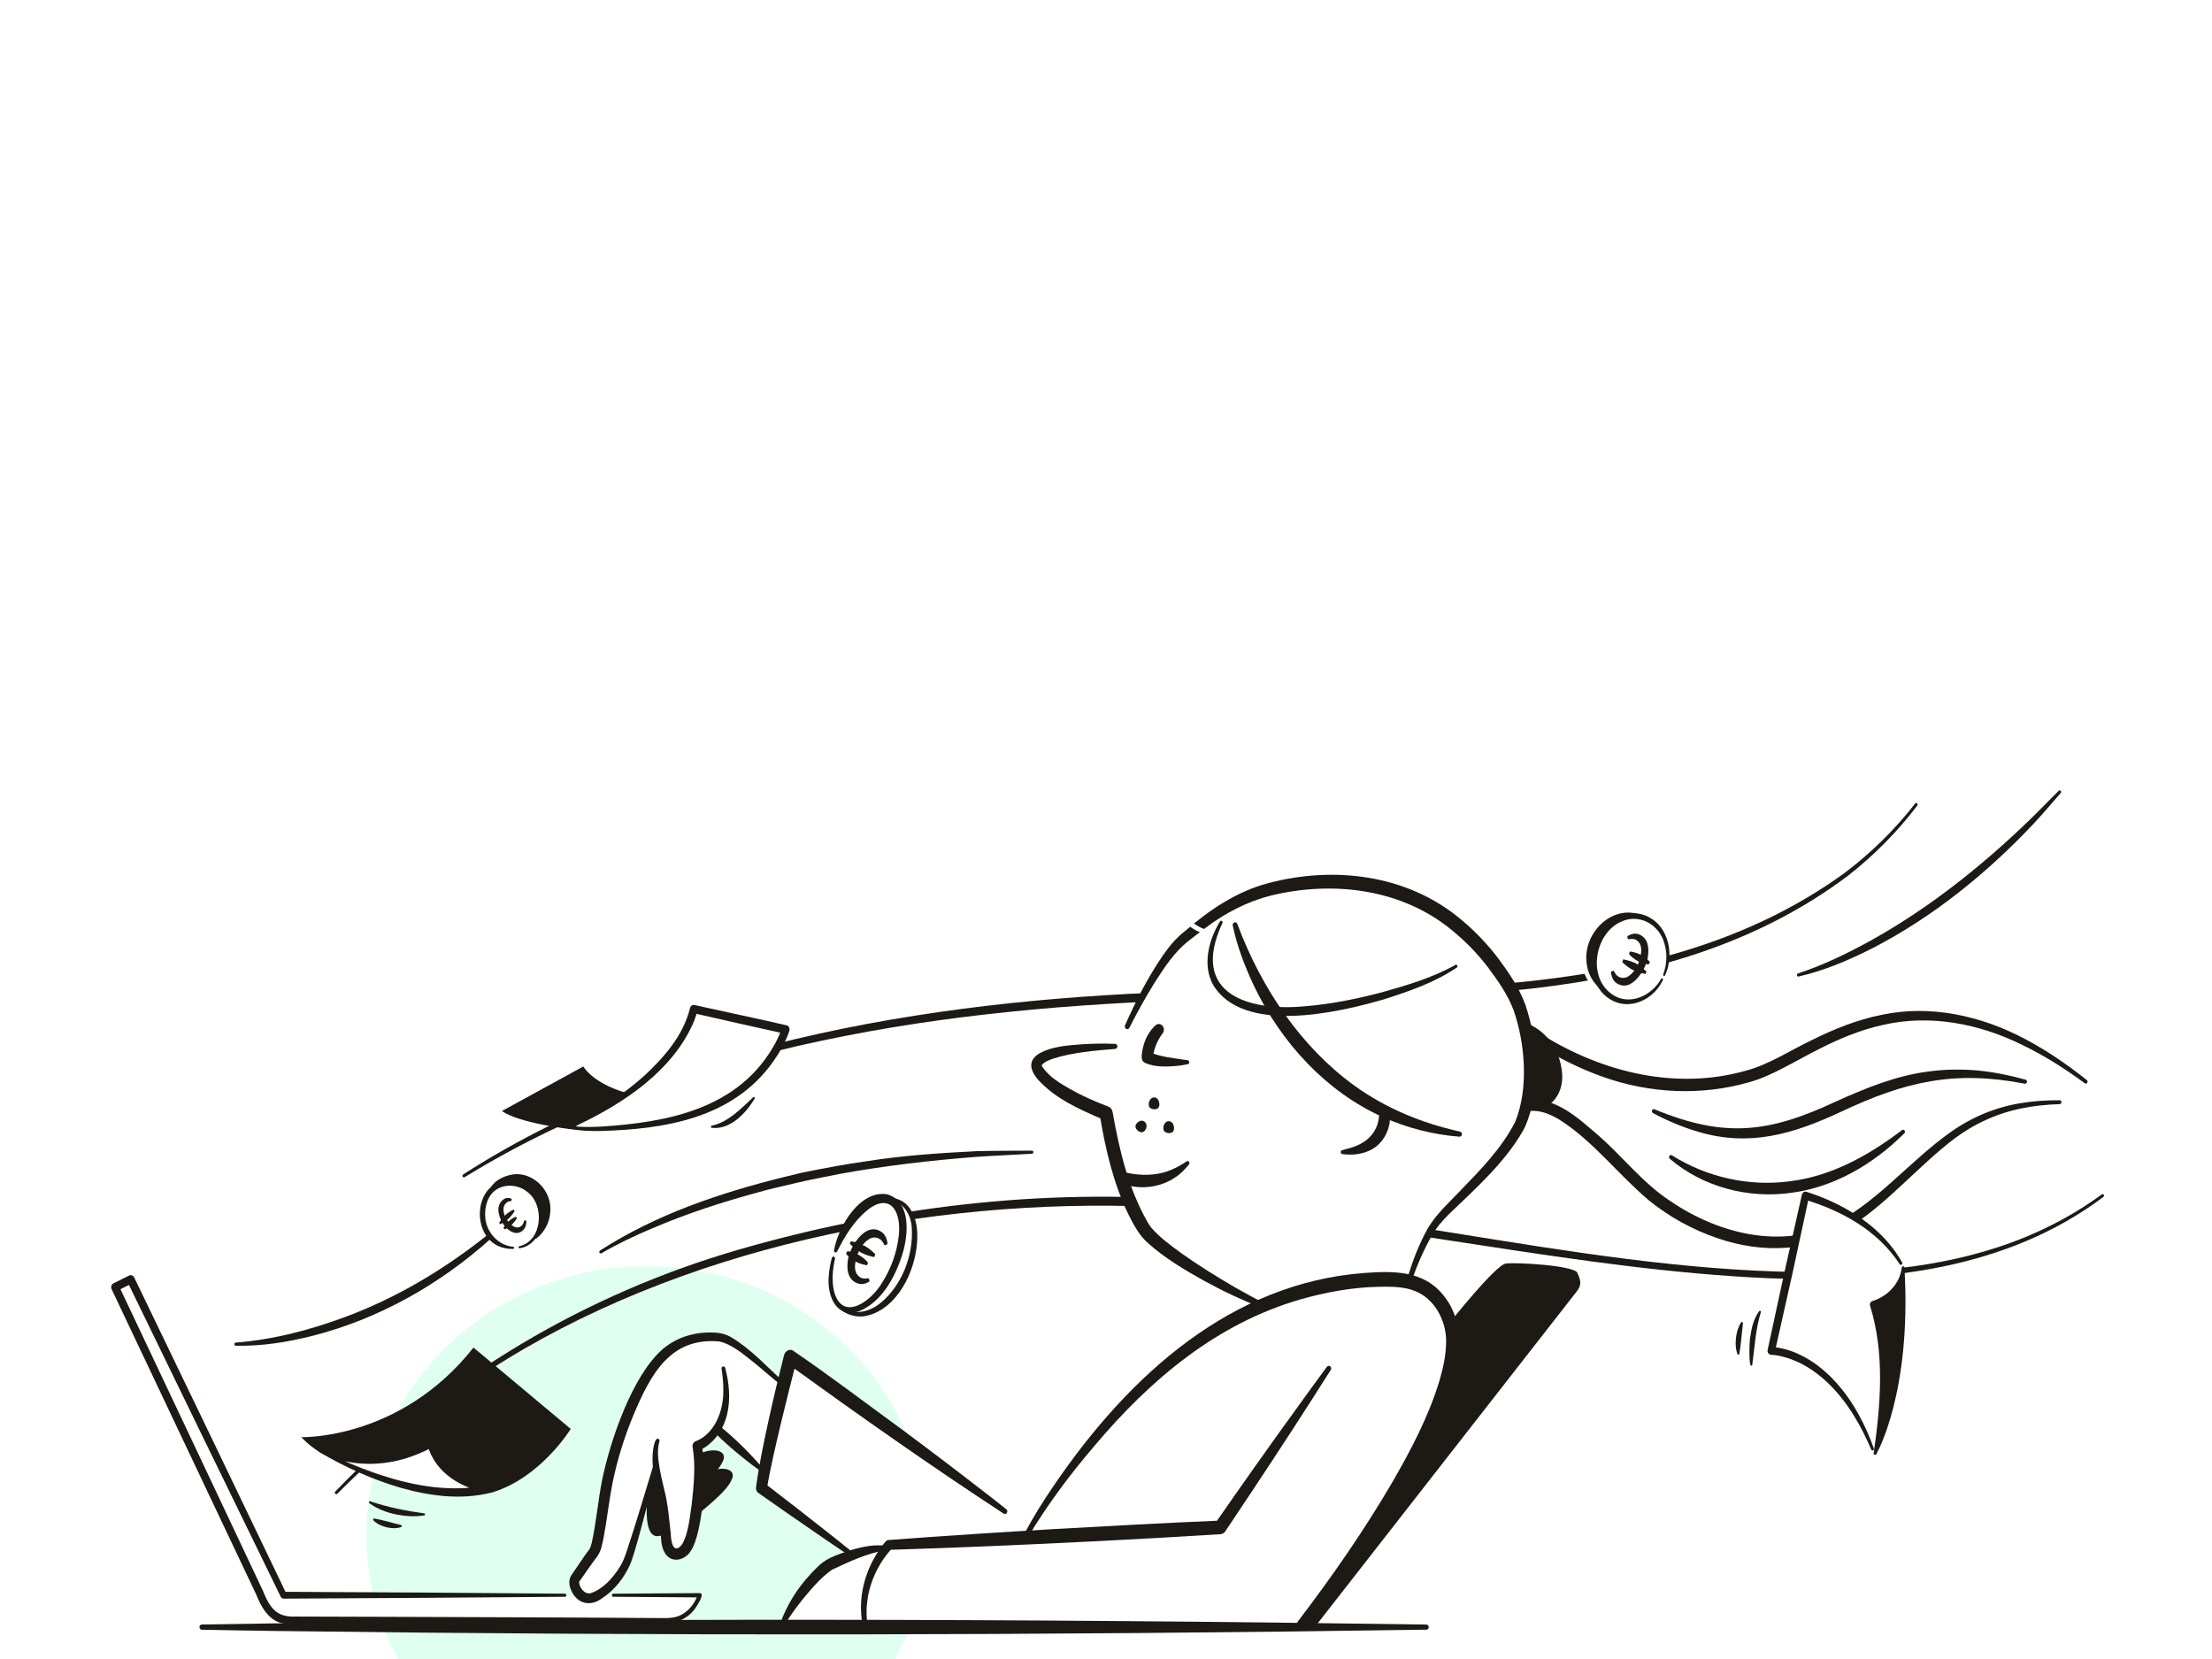 <svg width="400" height="300" viewBox="0 0 400 300" fill="none" xmlns="http://www.w3.org/2000/svg">
<g clip-path="url(#clip0_71_15094)">
<g filter="url(#filter0_g_71_15094)">
<ellipse cx="116.945" cy="277.465" rx="50.691" ry="48.487" fill="#DFFFF1"/>
</g>
<g clip-path="url(#clip1_71_15094)">
<g clip-path="url(#clip2_71_15094)">
<path d="M60.639 269.71C80.823 248.686 106.184 233.995 133.172 226.093C160.155 218.248 188.349 214.825 216.226 217.091C257.96 219.696 298.967 232.579 340.868 229.59C347.784 228.95 354.667 227.709 361.305 225.527C367.943 223.356 374.323 220.203 380.072 215.982C380.189 215.897 380.35 215.929 380.428 216.056C380.507 216.183 380.477 216.352 380.36 216.442C362.873 229.584 340.736 231.94 319.995 231.153C285.124 229.648 250.907 221 216.123 218.655C176.02 215.649 130.441 223.272 94.798 243.9C82.547 251.021 71.176 259.879 60.991 270.122C60.884 270.228 60.718 270.222 60.62 270.106C60.522 269.995 60.527 269.816 60.63 269.71H60.639Z" fill="#1D1A16"/>
<path d="M83.744 212.39C122.26 187.536 172.63 180.352 216.9 179.232C255.381 178.609 300.423 182.016 333.682 157.77C338.357 154.22 342.636 150.047 346.319 145.308C346.412 145.192 346.573 145.176 346.681 145.277C346.788 145.372 346.803 145.546 346.715 145.662C343.061 150.485 338.787 154.764 334.107 158.414C300.853 183.363 255.626 180.099 216.919 180.796C172.122 182.101 123.505 188.582 84.022 212.871C83.9 212.95 83.739 212.908 83.661 212.776C83.588 212.644 83.627 212.469 83.749 212.39H83.744Z" fill="#1D1A16"/>
<path d="M376.926 195.576C376.677 195.365 377.302 195.909 377.043 195.719C375.788 194.118 374.108 193.104 372.305 192.29C371.231 191.804 370.122 191.382 369.076 190.822C368.046 190.272 367.103 189.554 366.072 189.015C365.051 188.482 363.952 188.149 362.946 187.594C361.984 187.066 361.11 186.379 360.172 185.803C358.057 184.509 355.805 184.372 353.431 184.25C351.062 184.129 348.698 184.013 346.329 183.891C346.109 183.638 345.806 183.479 345.479 183.511C340.594 184.055 336.017 185.909 331.606 188.165C329.364 189.311 327.166 190.558 324.948 191.767C322.824 192.93 320.674 194.192 318.383 194.932C318.032 195.043 317.68 195.143 317.319 195.227C315.99 195.101 314.622 195.439 313.289 195.639C311.384 195.93 309.479 196.199 307.559 196.363C306.748 196.432 305.937 196.469 305.131 196.495C303.451 196.337 301.78 196.104 300.125 195.75C298.088 195.312 296.075 194.752 294.048 194.25C291.738 193.674 289.403 193.183 287.034 192.977C286.921 192.967 286.814 192.988 286.706 193.019C286.643 192.982 286.579 192.951 286.506 192.924C285.231 192.486 284.132 191.593 282.906 191.023C281.543 190.389 280.151 190.014 278.681 189.834C278.261 189.781 277.88 190.072 277.66 190.457C277.396 190.389 277.132 190.325 276.874 190.262C276.033 187.198 274.905 184.229 273.528 181.408C273.484 181.319 273.43 181.239 273.366 181.171C273.23 178.91 272.145 176.77 270.948 174.922C269.444 172.603 267.612 170.595 265.487 168.942C263.28 167.22 260.764 166.132 258.331 164.843C255.826 163.511 253.627 161.673 250.848 161.029C247.556 160.263 243.99 159.956 240.639 160.342C240.507 160.358 240.38 160.395 240.263 160.437C239.335 160.02 238.143 160.136 237.117 160.257C234.953 160.511 232.794 160.839 230.655 161.256C228.515 161.673 226.581 161.98 224.666 162.899C223.162 163.622 221.677 164.716 220.011 164.938C219.357 165.028 218.79 165.482 218.79 166.258C218.79 166.301 218.8 166.343 218.805 166.385C212.538 170.49 207.462 176.681 204.517 183.939C204.463 184.076 204.424 184.219 204.4 184.361C204.38 184.398 204.366 184.43 204.346 184.467C204.327 184.499 204.312 184.53 204.297 184.562C203.413 186.168 202.646 187.848 202.001 189.58C198.719 189.533 195.436 189.739 192.193 190.515C191.763 190.616 191.343 190.743 190.918 190.869C189.985 191.144 188.691 191.398 188.153 192.348C187.484 193.537 188.163 194.773 189.13 195.428C189.98 196.009 190.899 196.495 191.792 196.986C191.885 197.134 192.012 197.272 192.178 197.388C193.434 198.238 194.767 198.941 196.159 199.501C196.819 199.765 197.493 199.992 198.177 200.182C198.519 200.277 198.861 200.362 199.207 200.431C199.388 200.468 199.681 200.483 199.911 200.542C200.028 200.822 200.111 201.123 200.204 201.403C200.37 201.883 200.536 202.359 200.697 202.839C201.034 203.843 201.357 204.847 201.669 205.861C202.28 207.842 202.842 209.839 203.359 211.851C203.428 212.105 203.54 212.3 203.687 212.448C204.302 214.72 205.069 216.938 206.095 219.041C207.013 220.927 208.151 222.696 209.485 224.265C210.061 224.947 211.102 225.95 211.766 226.531C212.43 227.112 213.143 227.63 214.071 227.461C214.076 227.461 214.081 227.461 214.086 227.461C215.737 228.871 217.637 229.954 219.464 231.095C220.827 231.946 222.248 232.675 223.714 233.288C224.52 233.626 225.321 233.974 226.112 234.339C226.728 234.624 227.387 234.878 227.866 235.39L227.88 235.411C228.061 235.807 228.208 236.225 228.33 236.652C228.198 236.711 228.061 236.769 227.929 236.827C225.502 237.915 223.176 239.23 220.886 240.62C216.465 243.298 212.083 245.976 208.41 249.806C206.363 251.94 204.331 254.026 201.997 255.791C201.757 255.97 201.581 256.219 201.484 256.493C200.238 257.518 199.022 258.585 197.957 259.821C196.516 261.501 195.339 263.445 194.103 265.299C191.602 269.039 189.101 272.785 186.6 276.525C184.378 274.956 182.126 273.434 179.849 271.96C178.413 271.031 176.963 270.122 175.507 269.235C174.174 268.421 172.693 267.719 171.629 266.498C171.458 266.303 171.272 266.192 171.082 266.134C170.979 265.88 170.808 265.648 170.583 265.468C167.384 262.943 164.14 260.476 160.858 258.089C159.236 256.911 157.624 255.68 155.929 254.634C154.669 253.857 153.321 253.266 152.031 252.542C152.139 252.405 152.217 252.241 152.256 252.067C152.407 251.338 152.051 250.677 151.401 250.44C150.678 250.176 149.926 250.033 149.193 249.801C148.524 249.589 148.163 249.404 147.542 249.008C146.961 248.633 146.448 248.232 145.96 247.793C145.935 247.645 145.896 247.503 145.823 247.376C145.715 247.186 145.603 247.001 145.496 246.811C145.232 246.356 144.773 246.108 144.279 246.182C144.275 246.182 144.27 246.182 144.265 246.182C143.576 245.712 142.721 246.082 142.433 246.927C142.067 248.004 141.891 249.124 141.876 250.25C141.842 250.228 141.808 250.202 141.774 250.181C141.305 249.869 140.821 249.6 140.303 249.394C140.123 249.32 139.937 249.272 139.751 249.219C139.302 247.957 138.091 247.244 137.118 246.451C135.824 245.395 134.745 244.053 133.289 243.24C131.804 242.405 130.129 242.051 128.463 242.041C127.1 242.035 125.669 242.194 124.667 243.182C123.832 243.372 123.012 243.641 122.225 244.048C120.691 244.835 119.372 246.113 118.327 247.545C115.939 250.799 114.83 254.792 113.013 258.4C112.91 258.601 112.866 258.797 112.856 258.981C112.544 259.763 111.894 260.402 111.503 261.142C111.01 262.066 110.683 263.091 110.346 264.09C109.613 266.271 109.061 268.411 108.827 270.719C108.602 272.943 108.406 275.135 107.957 277.322C107.61 279.002 107.166 280.65 106.653 282.277C106.467 282.647 106.316 283.038 106.223 283.455L105.998 283.894C105.461 284.427 104.894 285.008 104.64 285.769C104.479 286.25 104.474 286.804 104.704 287.258C104.948 287.739 105.334 287.977 105.788 288.172C106.404 288.431 107.044 288.685 107.703 288.669C107.6 288.701 107.513 288.743 107.434 288.796C104.802 288.743 102.169 288.658 99.536 288.553C99.389 288.547 99.243 288.579 99.101 288.637C99.062 288.637 99.028 288.621 98.989 288.616C94.847 288.479 90.704 288.41 86.562 288.421C86.474 288.421 86.396 288.431 86.318 288.447C86.206 288.41 86.079 288.384 85.942 288.384C76.602 288.278 67.263 288.473 57.923 288.674C57.547 288.685 57.264 288.827 57.069 289.049C56.092 289.007 55.12 288.954 54.148 288.875C53.723 288.838 53.303 288.801 52.883 288.743C52.487 288.69 52.057 288.547 51.661 288.558C51.486 288.558 51.334 288.6 51.192 288.648C51.163 288.436 51.109 288.225 51.041 288.009C50.758 287.174 50.421 286.35 50.069 285.547C49.41 284.036 48.638 282.589 47.768 281.21C47.754 281.189 47.739 281.168 47.724 281.147C47.138 279.234 46.191 277.423 45.267 275.716C44.017 273.397 42.649 271.158 41.447 268.812C40.28 266.372 39.113 263.926 37.945 261.485C37.847 261.274 37.686 261.121 37.501 261.01C37.222 260.196 36.919 259.399 36.558 258.622C35.898 257.191 35.093 255.844 34.389 254.444C34.081 253.831 33.788 253.208 33.505 252.579C33.251 251.972 32.992 251.364 32.738 250.757C32.596 250.424 32.46 250.091 32.323 249.753C31.82 248.459 31.361 247.149 30.955 245.812C30.838 245.432 30.623 245.184 30.364 245.041C30.056 244.228 29.69 243.44 29.319 242.659C29.226 242.468 29.099 242.326 28.957 242.225C29.07 241.872 29.041 241.46 28.767 241.047C28 239.891 27.38 238.644 26.989 237.281C26.491 235.554 25.211 234.466 24.468 232.934C24.361 232.717 24.224 232.564 24.073 232.453C23.57 231.84 22.861 231.513 21.972 231.698C21.206 231.861 20.849 232.955 21.244 233.636C21.943 234.846 22.588 236.087 23.203 237.344C23.408 238.015 23.619 238.681 23.858 239.341C24.566 241.285 25.445 243.081 26.632 244.729C26.74 244.877 26.881 244.983 27.043 245.041C27.404 245.733 27.751 246.436 28.049 247.17C28.166 247.46 28.366 247.64 28.591 247.73C28.625 247.809 28.66 247.888 28.698 247.968C28.728 248.036 28.772 248.105 28.816 248.163L31.014 253.894C31.165 254.291 31.429 254.618 31.771 254.771C32.089 255.527 32.411 256.287 32.728 257.043C32.684 257.191 32.66 257.339 32.66 257.492C32.65 258.147 32.992 258.712 33.266 259.267L36.289 265.463C37.388 267.713 38.678 269.958 39.508 272.346C39.689 272.869 40.07 273.91 40.559 273.963C41.838 277.75 43.235 281.052 45.736 284.432C45.761 284.564 45.785 284.702 45.814 284.834C46.01 285.785 46.23 286.741 46.562 287.649C47.192 289.361 48.174 290.893 49.522 292.034C49.825 292.293 50.191 292.43 50.543 292.393C50.679 292.451 50.821 292.483 50.963 292.462C52.482 292.24 53.986 292.478 55.491 292.662C57.039 292.853 58.593 292.995 60.146 293.096C63.218 293.286 66.296 293.286 69.368 293.117C69.451 293.117 69.529 293.101 69.608 293.08C71.61 293.523 73.662 293.682 75.699 293.508C75.919 293.486 76.129 293.413 76.319 293.296C85.239 293.439 94.163 293.386 103.082 293.101C103.37 293.09 103.6 292.995 103.786 292.842C105.368 293.006 106.946 292.974 108.543 292.953C111.396 292.916 114.234 293.191 117.082 293.328C117.79 293.36 118.493 293.36 119.202 293.349C120.599 293.333 121.732 293.349 122.841 292.462C123.466 291.955 124.13 291.506 124.863 291.204C126.245 290.634 125.605 288.827 124.521 288.69C124.326 288.537 124.091 288.452 123.842 288.473C122.518 288.584 121.194 288.695 119.866 288.674C118.547 288.653 117.238 288.479 115.919 288.458C113.594 288.421 111.259 288.516 108.929 288.579C108.739 288.547 108.548 288.537 108.353 288.553C108.949 288.352 109.476 287.887 109.926 287.438C110.907 286.45 111.752 285.262 112.534 284.089C113.408 282.779 114.17 281.39 114.815 279.937C115.045 279.425 115.006 278.822 114.678 278.41C114.727 277.872 114.947 277.38 115.137 276.873C115.401 276.176 115.65 275.473 115.895 274.765C116.378 273.355 116.828 271.929 117.233 270.487C117.629 269.092 117.98 267.687 118.303 266.271C118.4 265.838 118.498 265.389 118.615 264.951C119.353 266.99 119.783 269.161 120.066 271.332C120.266 272.853 120.389 274.385 120.52 275.912C120.643 277.312 120.52 279.234 121.61 280.243C122.196 280.787 123.109 280.756 123.529 279.974C125.034 277.158 125.596 273.984 126.03 270.804C126.104 270.687 126.162 270.561 126.191 270.418C126.489 268.791 126.875 267.101 126.846 265.431C126.831 264.618 126.709 263.804 126.597 263.001C126.548 262.632 126.499 262.262 126.47 261.887C126.46 261.728 126.45 261.57 126.445 261.417C126.465 261.417 126.485 261.406 126.504 261.401C126.768 261.332 127.037 261.274 127.295 261.179C127.891 260.957 128.434 260.619 128.824 260.08C129.015 259.816 129.156 259.531 129.249 259.209C129.318 258.971 129.298 258.675 129.396 258.448C129.43 258.374 129.479 258.305 129.542 258.247C130.124 258.58 130.656 258.976 131.149 259.473C131.843 260.17 132.532 260.873 133.25 261.538C134.72 262.912 136.249 264.206 137.773 265.5C137.949 265.648 138.144 265.754 138.345 265.812C138.33 266.155 138.296 266.498 138.276 266.836C138.218 267.766 138.042 268.817 138.74 269.525C139.023 269.81 139.385 270.027 139.707 270.254C140.025 270.476 140.337 270.698 140.655 270.92C141.241 271.332 141.827 271.744 142.409 272.156C142.873 272.7 143.454 273.133 143.957 273.672C144.763 274.544 145.588 275.347 146.526 276.054C147.386 276.704 148.304 277.269 149.232 277.798C149.955 278.21 150.82 278.558 151.528 279.055C151.738 279.271 151.973 279.467 152.237 279.625C152.422 279.736 152.613 279.784 152.798 279.784C152.95 279.99 153.101 280.191 153.257 280.365C153.57 280.708 153.936 280.972 154.293 281.263C154.312 281.279 154.337 281.3 154.356 281.316C152.72 281.86 151.035 282.42 149.599 283.445C148.148 284.48 147.02 285.885 145.969 287.359C145.041 288.658 144.133 289.979 143.224 291.294C142.79 291.648 142.492 292.161 142.326 292.731C142.155 293.312 142.453 293.962 142.941 294.237C143.454 294.834 144.533 294.876 144.968 294.02C145.085 294.057 145.212 294.083 145.359 294.083C153.428 293.92 161.498 293.745 169.567 293.587C177.69 293.423 185.814 293.307 193.937 293.386C198.196 293.428 202.461 293.529 206.72 293.693C206.779 293.703 206.837 293.719 206.906 293.724C215.366 294.252 223.846 294.311 232.311 293.904C232.433 293.899 232.54 293.872 232.643 293.84C233.136 293.803 233.63 293.761 234.128 293.693C234.455 293.756 234.812 293.656 235.11 293.296C238.109 289.747 241.079 286.176 243.799 282.367C246.55 278.527 249.119 274.538 251.718 270.576C253.222 268.284 254.731 265.986 256.236 263.693C256.377 263.477 256.426 263.223 256.407 262.964C257.657 260.709 258.913 258.453 260.163 256.198C261.575 253.646 262.972 251.084 264.134 248.39C264.413 247.746 264.3 246.969 263.695 246.584C263.582 246.51 263.455 246.467 263.328 246.441C263.504 246.024 263.68 245.606 263.856 245.194C264.134 244.55 264.022 243.768 263.416 243.388C263.309 243.319 263.182 243.277 263.055 243.25C262.952 242.078 262.737 240.915 262.371 239.843C261.14 236.246 257.814 233.224 254.336 232.242C255.64 228.834 256.881 225.369 258.444 222.083C261.247 218.027 264.999 214.556 268.389 211.091C268.677 210.996 268.941 210.79 269.117 210.499C269.234 210.309 269.356 210.129 269.478 209.944L269.752 209.654C269.996 209.448 270.128 209.215 270.196 208.978C271.071 207.874 272.038 206.849 272.878 205.718C274.07 204.107 275.003 202.338 275.266 200.299C275.579 200.182 275.892 200.066 276.209 199.971C277.132 199.691 278.075 199.591 279.033 199.58C279.316 199.58 279.599 199.58 279.887 199.591C279.985 199.802 280.137 199.982 280.342 200.082C289.442 204.567 295.723 213.547 304.394 218.792C307.105 220.435 309.982 221.761 312.942 222.775C313.269 222.886 313.552 222.849 313.782 222.723C318.369 225.068 323.776 225.147 328.519 223.261C331.225 222.184 333.648 220.509 336.056 218.829C338.542 217.092 341.058 215.391 343.515 213.605C345.918 211.862 347.96 209.796 349.733 207.361C351.472 206.189 353.04 204.746 354.842 203.69C356.65 202.628 358.609 201.926 360.562 201.265C362.575 200.584 364.573 199.908 366.688 199.733C368.881 199.554 370.146 199.511 372.334 199.311C373.922 199.163 376.403 199.184 378.499 199.654C379.168 199.802 379.681 199.015 379.305 198.397C378.474 197.029 377.708 196.215 376.985 195.608L376.926 195.576Z" fill="white"/>
<path d="M234.656 293.259C240.786 285.23 246.599 276.884 251.747 268.083C255.103 262.278 258.317 256.208 260.286 249.716C260.994 247.344 261.507 244.919 261.507 242.452C261.468 238.57 259.284 234.788 255.875 233.462C253.872 232.622 251.406 232.659 249.178 232.696C244.464 232.796 239.726 233.684 235.164 234.967C220.144 239.336 208.181 249.251 197.845 261.538C193.503 266.62 189.444 272.05 185.961 277.84C185.839 278.067 185.56 278.141 185.36 277.993C185.169 277.861 185.111 277.586 185.223 277.38C186.84 274.311 188.657 271.421 190.587 268.601C204.278 248.485 222.767 232.009 246.658 230.197C251.855 229.827 257.467 229.637 261.136 234.381C263.515 237.328 264.272 241.433 263.666 245.215C261.668 257.043 254.17 268.263 247.742 277.797C243.805 283.355 239.707 288.759 235.306 293.893C234.925 294.295 234.295 293.772 234.656 293.264V293.259Z" fill="#1D1A16"/>
<path d="M240.649 247.719C235.984 255.104 231.221 262.415 226.395 269.678C224.793 272.103 223.181 274.522 221.56 276.931C221.354 277.232 221.047 277.401 220.729 277.428C205.748 278.368 190.757 279.118 175.761 279.725C170.764 279.926 165.767 280.101 160.77 280.259L161.298 280.011C158.904 282.599 157.199 286.107 156.809 289.767C156.628 291.014 156.701 292.277 156.809 293.534C156.828 293.787 156.657 294.009 156.423 294.036C156.198 294.057 155.998 293.888 155.964 293.65C155.216 289.678 156.047 285.504 157.927 282.029C158.587 280.835 159.261 279.768 160.159 278.732C160.306 278.569 160.492 278.489 160.687 278.484C170.661 277.734 180.646 277.095 190.63 276.503C200.614 275.938 210.598 275.394 220.592 274.977L219.738 275.473C224.705 268.326 229.722 261.221 234.826 254.185C236.521 251.834 238.221 249.489 239.945 247.164C240.097 246.964 240.37 246.927 240.561 247.09C240.737 247.244 240.776 247.524 240.649 247.724V247.719Z" fill="#1D1A16"/>
<path d="M228.189 236.489C224.564 235.099 221.038 233.42 217.609 231.539C214.136 229.595 210.77 227.598 207.698 224.883C206.076 223.515 205.001 221.513 204.039 219.585C201.323 213.948 199.868 207.72 198.861 201.529L199.643 202.517C195.383 200.684 190.968 198.814 187.685 195.212C183.641 190.415 190.846 189.221 193.972 188.973C196.541 188.73 199.091 188.656 201.65 188.756C201.885 188.767 202.07 188.978 202.061 189.237C202.051 189.48 201.875 189.67 201.655 189.681C197.933 189.982 194.128 190.294 190.552 191.398C189.761 191.672 189.019 191.926 188.462 192.512C188.359 192.65 188.393 192.681 188.389 192.697C188.413 192.723 188.389 192.75 188.447 192.824C188.472 192.861 188.462 192.877 188.501 192.935L188.623 193.099C189.873 194.852 191.764 195.93 193.576 196.976C195.755 198.196 198.099 199.231 200.415 200.103C200.83 200.262 201.118 200.642 201.191 201.08C202.417 208.006 204.063 214.963 207.507 220.985C207.717 221.365 207.986 221.74 208.235 222.068C209.808 223.832 211.708 225.221 213.637 226.632C216.798 228.871 220.09 230.921 223.426 232.854C225.107 233.81 226.806 234.73 228.521 235.628C228.736 235.739 228.829 236.024 228.726 236.256C228.628 236.473 228.394 236.573 228.189 236.499V236.489Z" fill="#1D1A16"/>
<path d="M203.437 185.423C205.377 181.023 207.56 176.749 210.251 172.825C211.37 171.203 212.699 169.576 214.291 168.366C218.721 164.505 223.689 161.198 229.272 159.719C241.074 156.565 254.497 158.055 264.276 166.338C266.718 168.356 268.926 170.685 270.88 173.237C272.809 175.836 274.695 178.567 275.838 181.694C278.139 188.524 278.666 197.166 275.75 203.838C273.073 208.835 269.029 212.818 265.106 216.611C262.967 218.719 260.529 220.663 258.991 223.309C257.442 225.987 256.192 228.924 255.176 231.888C255.093 232.126 254.848 232.252 254.629 232.163C254.414 232.078 254.301 231.824 254.37 231.592C255.327 228.29 256.548 225.073 258.214 222.078C259.772 219.485 262.019 217.472 264.041 215.343C267.72 211.545 271.505 207.705 273.987 202.892C276.453 196.876 275.813 188.683 273.689 182.624C272.599 179.771 270.821 177.288 269.048 174.89C267.197 172.492 265.106 170.31 262.815 168.43C253.598 160.643 240.961 159.233 229.805 161.948C225.565 163.026 221.599 165.07 218.028 167.764C216.983 168.525 215.888 169.423 214.848 170.205C212.406 172.127 210.549 174.948 208.82 177.647C207.174 180.294 205.645 183.051 204.234 185.851C204.121 186.084 203.853 186.173 203.638 186.047C203.432 185.925 203.354 185.656 203.452 185.429L203.437 185.423Z" fill="#1D1A16"/>
<path d="M223.758 167.108C228.071 178.656 235.198 189.231 244.806 196.236C250.609 200.441 257.14 203.108 264.017 204.63C264.252 204.677 264.403 204.925 264.354 205.179C264.31 205.406 264.115 205.565 263.905 205.549C259.152 205.179 254.414 203.974 249.959 201.967C239.897 197.424 231.72 188.661 226.743 178.249C225.111 174.773 223.724 171.186 222.918 167.362C222.81 166.797 223.572 166.538 223.758 167.108Z" fill="#1D1A16"/>
<path d="M251.259 200.784C251.777 203.579 250.419 206.548 248.094 207.831C246.452 208.756 244.538 208.935 242.73 208.697C242.379 208.671 242.335 208.095 242.672 208C243.15 207.847 243.629 207.725 244.098 207.609C247.205 206.722 249.403 204.725 249.417 201.085C249.369 199.802 250.99 199.532 251.264 200.779L251.259 200.784Z" fill="#1D1A16"/>
<path d="M210.198 186.918C209.265 188.17 208.645 189.686 208.464 191.286L208.005 190.293C207.966 190.267 207.98 190.277 207.98 190.277C208.054 190.325 208.132 190.362 208.22 190.399C210.003 191.117 211.976 191.292 213.857 191.598C214.223 191.709 215.102 191.54 215.058 192.147C215.034 192.301 214.926 192.412 214.795 192.443C214.174 192.575 213.549 192.665 212.919 192.744C210.999 192.908 208.967 193.009 207.126 192.243C206.085 191.809 206.515 190.436 206.662 189.538C207.018 187.937 207.775 186.474 208.957 185.407C209.905 184.62 211.004 185.993 210.193 186.918H210.198Z" fill="#1D1A16"/>
<path d="M203.037 211.904C205.406 212.517 207.98 212.665 210.369 212.036C211.883 211.619 213.236 210.911 214.594 210.013C214.751 209.913 214.951 209.971 215.044 210.14C215.117 210.277 215.097 210.441 215.01 210.552C214.282 211.455 213.451 212.332 212.45 212.95C210.237 214.445 207.487 214.963 204.913 214.561C203.97 214.308 201.313 214.086 201.889 212.454C202.09 211.968 202.588 211.756 203.037 211.904Z" fill="#1D1A16"/>
<path d="M275.58 184.842C279.434 186.163 282.037 189.564 282.472 193.965C282.907 198.365 279.517 201.725 275.975 200.013C275.975 200.013 278.188 191.176 275.584 184.837L275.58 184.842Z" fill="#1D1A16"/>
<path d="M278.759 187.05C289.872 193.996 303.241 197.187 315.814 193.584C319.947 192.469 323.727 189.939 327.655 188.074C331.655 186.083 335.861 184.387 340.257 183.516C349.04 181.64 358.208 183.653 366.146 187.858C370.112 189.95 373.834 192.501 377.366 195.311C377.512 195.428 377.542 195.649 377.434 195.803C377.332 195.956 377.131 195.993 376.985 195.882C373.39 193.23 369.629 190.848 365.672 188.946C357.852 185.09 349.035 183.394 340.575 185.322C336.379 186.231 332.359 187.926 328.461 189.944C324.905 191.74 320.113 194.709 316.308 195.697C307.676 198.185 298.381 197.752 289.906 194.746C285.671 193.256 281.627 191.217 277.816 188.782C277.372 188.497 277.225 187.879 277.489 187.398C277.748 186.923 278.31 186.764 278.749 187.034L278.759 187.05Z" fill="#1D1A16"/>
<path d="M276.546 198.893C281.524 198.465 285.622 202.39 289.232 205.491C292.758 208.602 295.801 212.284 299.411 215.253C308.155 222.236 320.181 226.124 330.668 221.798C339.031 217.963 345.122 210.102 352.678 204.762C356.537 201.989 360.992 200.177 365.569 199.458C367.85 199.083 370.151 198.951 372.447 198.956C372.627 198.956 372.774 199.115 372.774 199.31C372.774 199.501 372.632 199.654 372.456 199.664C370.195 199.738 367.933 199.95 365.721 200.399C361.29 201.27 357.089 203.145 353.392 205.919C347.1 210.699 341.883 216.975 335.27 221.396C328.011 226.504 318.632 226.71 310.592 223.911C306.133 222.395 301.902 220.097 298.161 217.059C292.817 212.548 288.362 206.711 282.579 202.85C280.723 201.629 278.71 200.71 276.727 200.906C275.555 201.006 275.291 199.078 276.546 198.893Z" fill="#1D1A16"/>
<path d="M299.192 200.594C311.853 205.834 319.878 204.889 332.109 199.131C337.468 196.722 343.051 194.445 348.888 193.743C351.809 193.357 354.764 193.315 357.685 193.584C360.601 193.875 363.479 194.456 366.292 195.243C366.473 195.296 366.585 195.497 366.536 195.692C366.492 195.877 366.326 195.993 366.15 195.967C353.441 193.51 344.507 195.555 332.847 201.075C324.284 205.063 316.395 207.43 307.09 204.662C304.252 203.832 301.522 202.67 298.908 201.281C298.547 201.075 298.737 200.425 299.192 200.589V200.594Z" fill="#1D1A16"/>
<path d="M302.342 208.92C308.727 212.945 316.332 214.582 323.654 213.616C331.084 212.707 337.859 209.004 343.935 204.361C344.092 204.234 344.316 204.276 344.424 204.451C344.521 204.604 344.497 204.81 344.37 204.931C338.733 210.557 331.611 214.704 323.894 215.702C316.254 216.78 308.028 214.73 301.947 209.543C301.619 209.258 301.971 208.677 302.347 208.925L302.342 208.92Z" fill="#1D1A16"/>
<path d="M207.336 203.615C207.336 204.144 206.94 204.746 206.452 204.746C205.963 204.746 205.328 204.228 205.328 203.7C205.328 203.172 205.963 202.654 206.452 202.654C206.94 202.654 207.336 203.082 207.336 203.61V203.615Z" fill="#1D1A16"/>
<path d="M212.035 203.114C212.338 203.526 212.436 204.366 212.055 204.694C211.674 205.021 210.819 204.947 210.516 204.53C210.213 204.113 210.413 203.289 210.794 202.956C211.175 202.623 211.732 202.697 212.035 203.109V203.114Z" fill="#1D1A16"/>
<path d="M209.387 198.814C209.69 199.226 209.788 200.066 209.407 200.394C209.026 200.721 208.171 200.647 207.868 200.23C207.565 199.813 207.766 198.989 208.147 198.656C208.528 198.323 209.084 198.397 209.387 198.809V198.814Z" fill="#1D1A16"/>
<path d="M181.496 273.714C168.224 265.035 155.162 255.822 142.277 246.499L144.108 245.764C143.107 249.658 142.135 253.577 141.187 257.492C140.279 261.385 139.321 265.32 138.672 269.256L138.252 268.21C141.861 270.967 146.233 274.374 149.794 277.195C151.074 278.193 152.344 279.218 153.609 280.238C153.8 280.391 153.839 280.682 153.697 280.882C153.565 281.078 153.316 281.125 153.13 280.998C151.787 280.1 150.439 279.202 149.11 278.278C145.374 275.732 140.836 272.584 137.138 269.974C136.806 269.742 136.654 269.324 136.718 268.928C137.265 264.845 138.105 260.883 138.975 256.889C139.839 252.922 140.787 248.987 141.783 245.057C141.959 244.365 142.619 243.958 143.258 244.143C149.931 248.675 156.398 253.614 162.944 258.379C167.579 261.813 172.664 265.669 177.256 269.229C178.838 270.444 180.416 271.675 181.979 272.922C182.39 273.265 181.994 274.01 181.496 273.709V273.714Z" fill="#1D1A16"/>
<path d="M160.243 280.307C156.882 280.851 153.551 282.388 150.464 283.851C148.446 285.251 146.786 287.242 145.149 289.208C143.845 290.84 142.614 292.546 141.544 294.39C141.344 294.759 140.792 294.495 140.924 294.083C142.336 289.767 144.924 286.08 148.124 283.075C149.794 281.522 151.968 280.972 154 280.275C156.022 279.683 158.152 279.229 160.262 279.551C160.658 279.615 160.648 280.264 160.243 280.307Z" fill="#1D1A16"/>
<path d="M141.49 250.672C139.834 249.367 138.257 247.972 136.65 246.641C134.564 245.025 132.537 243.134 130.05 242.574C121.321 241.818 117.736 248.295 114.542 255.907C112.9 259.853 111.621 263.994 110.756 268.199C110.136 271.358 109.779 274.712 109.173 277.935C108.885 279.202 108.807 280.291 107.991 281.474C107.058 282.652 106.106 284.099 105.212 285.351L104.728 286.022C104.767 285.953 104.718 286.022 104.728 286.165C104.802 287.189 105.783 288.373 106.834 288.093C109.046 287.343 110.79 285.404 112.104 283.317C112.68 282.414 112.988 281.511 113.33 280.497C115.059 275.341 116.583 270.095 118.176 264.882C118.313 264.438 118.938 264.633 118.83 265.088C117.805 269.356 116.696 273.587 115.538 277.824C115.094 279.424 114.639 281.009 114.082 282.583C112.949 285.261 111.176 287.522 108.792 289.081C107.063 290.338 104.899 290.227 103.654 288.272C103.063 287.311 102.584 286.006 103.336 284.828C103.6 284.458 104.411 283.265 104.679 282.863C105.28 281.981 105.881 281.062 106.555 280.195C106.716 279.989 106.868 279.551 106.99 279.065C107.81 275.447 108.138 271.416 108.856 267.755C110.365 260.386 114.375 248.643 119.91 243.9C122.499 241.734 125.801 240.815 129.02 240.973C130.124 240.973 131.281 241.258 132.234 241.824C135.873 243.984 138.76 247.249 141.915 250.07C142.242 250.392 141.857 250.936 141.485 250.667L141.49 250.672Z" fill="#1D1A16"/>
<path d="M119.246 260.672C118.753 262.262 119.046 264.063 119.315 265.706C119.612 267.423 120.116 269.198 120.467 270.904C120.809 272.705 121.005 274.517 121.18 276.287C121.356 277.428 121.259 278.727 121.781 279.678C122.25 280.291 122.831 279.958 123.369 279.229C124.526 277.195 124.702 274.417 125.088 272.024C125.445 268.632 125.831 265.072 125.249 261.712C125.137 261.248 125.386 260.772 125.801 260.63C129.196 259.293 130.833 255.247 130.798 251.512C130.818 250.191 130.691 248.855 130.481 247.529C130.447 247.328 130.574 247.133 130.759 247.101C130.935 247.069 131.101 247.186 131.145 247.365C131.849 250.07 132.147 252.965 131.487 255.743C130.823 258.622 128.918 261.253 126.3 262.346L126.852 261.263C127.912 265.315 127.169 277.137 124.898 280.492C123.838 282.166 121.459 282.768 120.257 280.877C119.422 279.541 119.578 277.924 119.412 276.466C119.3 274.681 119.192 272.927 118.943 271.21C118.538 268.543 117.898 265.875 118.015 263.139C118.025 262.621 118.294 259.816 119.075 260.191C119.241 260.281 119.31 260.492 119.241 260.677L119.246 260.672Z" fill="#1D1A16"/>
<path d="M130.08 257.814C133.074 260.233 135.8 262.98 138.34 265.949C138.53 266.165 138.257 266.519 138.027 266.356C136.435 265.278 134.925 264.089 133.445 262.869C131.97 261.638 130.524 260.376 129.181 258.976C128.903 258.685 128.893 258.205 129.162 257.904C129.406 257.629 129.801 257.597 130.08 257.819V257.814Z" fill="#1D1A16"/>
<path d="M116.989 271.274C116.896 273.762 116.583 279.752 120.564 277.153L119.46 269.758L118.508 265.759L117.824 267.491L116.989 271.274Z" fill="#1D1A16"/>
<path d="M126.411 267.248C129.42 264.829 133.094 265.267 132.439 267.248C131.785 269.229 129.059 271.432 125.747 274.237L126.411 267.248Z" fill="#1D1A16"/>
<path d="M126.212 263.017C128.835 261.675 131.394 262.246 130.842 263.925C130.339 265.452 128.605 267.111 126.324 269.07C126.461 266.952 126.353 264.485 126.212 263.017Z" fill="#1D1A16"/>
<path d="M54.465 259.885C54.465 259.885 72.377 260.471 85.62 243.683L103.205 258.395C103.205 258.395 97.778 267.275 88.878 269.916C88.878 269.916 80.481 268.939 77.917 261.057C77.917 261.057 64.24 270.096 54.47 259.885H54.465Z" fill="#1D1A16"/>
<path d="M57.83 262.293C57.83 262.293 75.049 272.647 88.565 269.181C88.565 269.181 79.924 268.215 77.911 261.052C66.73 267.275 57.83 262.293 57.83 262.293Z" fill="white"/>
<path d="M58.046 262.447C58.085 262.399 58.134 262.315 58.099 262.209C58.08 262.119 57.992 262.072 58.012 262.082L58.065 262.114L58.178 262.177C60.473 263.419 62.857 264.496 65.265 265.442C71.439 267.824 77.985 269.531 84.565 269.055C85.859 268.944 87.139 268.738 88.394 268.421L88.487 269.98C83.783 269.277 78.698 266.53 77.291 261.269L78.21 261.691C76.622 262.547 74.966 263.244 73.257 263.762C68.221 265.257 62.628 265.056 57.865 262.642L57.792 262.6L57.753 262.579L57.743 262.574C57.841 262.642 58.021 262.558 58.046 262.457V262.447ZM57.596 262.183C57.635 262.066 57.846 261.971 57.972 262.061H57.982L58.016 262.077L58.09 262.109L58.236 262.172C64.518 264.792 71.752 263.81 77.619 260.418C77.97 260.212 78.429 260.418 78.537 260.841C79.509 264.264 82.425 266.477 85.459 267.571C86.499 267.951 87.618 268.247 88.663 268.39C89.063 268.442 89.347 268.839 89.298 269.272C89.259 269.61 89.024 269.874 88.731 269.943C86.054 270.603 83.299 270.756 80.574 270.555C75.176 270.122 69.935 268.479 64.953 266.287C62.554 265.22 60.19 264.026 57.924 262.663L57.811 262.595L57.758 262.563C57.758 262.563 57.65 262.505 57.611 262.404C57.567 262.309 57.582 262.22 57.592 262.172L57.596 262.183Z" fill="#1D1A16"/>
<path d="M102.159 288.748C89.474 288.859 63.956 289.033 51.276 289.086C51.056 289.086 50.865 288.954 50.768 288.753C43.841 274.559 29.891 245.933 23.008 231.713L23.931 232.056L21.113 233.467L21.45 232.416C27.937 246.124 41.208 274.2 47.519 287.607C48.809 290.803 50.006 292.477 53.479 292.324C55.208 292.303 90.465 292.456 93.137 292.456C98.877 292.477 114.005 292.551 119.578 292.599C120.931 292.652 122.455 292.572 123.627 291.754C124.804 291.009 125.728 289.725 126.192 288.357L126.534 288.859L110.903 288.748C110.761 288.748 110.649 288.621 110.649 288.468C110.649 288.315 110.761 288.193 110.903 288.193L126.534 288.082C127.589 288.151 125.952 290.449 125.757 290.792C124.223 292.953 122.001 293.629 119.573 293.497C103.708 293.65 74.038 293.682 57.88 293.766C56.307 293.698 52.682 293.956 51.134 293.56C48.516 293.043 47.187 290.491 46.284 288.241C39.987 274.971 26.589 246.662 20.18 233.118C19.994 232.727 20.151 232.247 20.517 232.067L23.34 230.662C23.682 230.488 24.093 230.646 24.268 231.005C31.166 245.252 44.94 273.915 51.784 288.183L51.276 287.85L76.715 287.987L102.154 288.188C102.301 288.188 102.413 288.315 102.413 288.473C102.413 288.626 102.296 288.753 102.154 288.753L102.159 288.748Z" fill="#1D1A16"/>
<path d="M36.494 293.761C109.871 292.551 184.563 292.689 257.94 293.771C258.175 293.771 258.365 293.988 258.36 294.242C258.36 294.49 258.17 294.691 257.94 294.696C189.228 295.742 119.055 295.837 50.337 294.939C46.928 294.897 39.918 294.78 36.499 294.706C36.26 294.706 36.064 294.485 36.069 294.226C36.069 293.972 36.264 293.766 36.499 293.761H36.494Z" fill="#1D1A16"/>
<path d="M108.49 226.145C118.655 219.595 130.075 215.765 141.535 212.902C142.37 212.696 144.426 212.2 145.232 212.009C148.598 211.349 153.067 210.472 156.443 210.028C163.003 208.967 169.9 208.507 176.538 208.169C179.894 208.085 183.259 208.09 186.615 208.074C186.757 208.074 186.869 208.195 186.869 208.349C186.869 208.502 186.757 208.623 186.62 208.623C183.274 208.845 179.923 208.961 176.587 209.194C168.298 209.838 159.862 210.81 151.68 212.311C149.985 212.664 145.926 213.43 144.299 213.842C142.028 214.376 139.205 214.989 136.972 215.644C130.5 217.403 124.087 219.489 117.878 222.157C114.767 223.462 111.694 224.914 108.773 226.621C108.646 226.705 108.47 226.663 108.402 226.515C108.334 226.383 108.378 226.219 108.495 226.14L108.49 226.145Z" fill="#1D1A16"/>
<path d="M325.129 176.025C329.614 174.573 333.99 172.444 338.162 170.151C348.659 164.346 358.282 156.707 367.059 148.229C368.828 146.523 370.518 144.722 372.286 142.999C372.389 142.899 372.555 142.904 372.647 143.021C372.735 143.126 372.735 143.29 372.647 143.396C371.016 145.271 369.404 147.162 367.719 148.984C359.215 157.991 349.494 165.836 338.733 171.398C334.415 173.601 329.946 175.508 325.247 176.585C325.105 176.617 324.968 176.522 324.939 176.369C324.91 176.216 325.002 176.068 325.139 176.031L325.129 176.025Z" fill="#1D1A16"/>
<path d="M42.639 242.78C49.473 242.252 56.228 240.466 62.696 238.047C71.322 234.814 79.514 230.033 86.919 224.281C88.78 222.897 90.582 221.212 92.399 219.764C92.512 219.664 92.683 219.68 92.771 219.806C92.854 219.923 92.834 220.086 92.737 220.181C91.51 221.386 90.094 222.722 88.838 223.916C79.489 232.347 68.323 238.57 56.453 241.575C51.925 242.722 47.304 243.445 42.635 243.35C42.488 243.35 42.376 243.218 42.38 243.06C42.38 242.901 42.503 242.78 42.644 242.78H42.639Z" fill="#1D1A16"/>
<path d="M222.18 169.422C216.557 169.84 209.875 165.83 214.486 159.285C217.891 154.895 223.225 153.226 228.203 152.101C244.527 148.926 262.39 153.025 277.982 158.429C278.119 158.477 278.187 158.635 278.143 158.778C278.099 158.915 277.963 158.995 277.836 158.958C274.597 158.028 271.358 157.119 268.086 156.348C253.622 152.92 232.76 149.507 219.146 156.892C212.791 160.495 211.648 166.802 219.723 168.593C220.524 168.772 221.344 168.857 222.165 168.857C222.502 168.857 222.507 169.401 222.18 169.422Z" fill="white"/>
<path d="M221.042 166.934C214.931 180.077 226.317 182.919 236.048 181.958C240.703 181.577 245.338 180.642 249.901 179.438C254.419 178.165 259.035 176.818 263.182 174.483C263.304 174.409 263.46 174.462 263.529 174.594C263.592 174.721 263.553 174.879 263.446 174.958C259.387 177.695 254.775 179.28 250.213 180.727C242.09 183.083 224.74 187.187 219.327 178.022C217.393 174.388 218.614 169.903 220.607 166.628C220.807 166.327 221.218 166.628 221.047 166.934H221.042Z" fill="#1D1A16"/>
<path d="M237.748 294.231C237.748 294.231 284.152 234.761 285.129 233.525C286.106 232.289 285.813 231.486 285.241 230.166C284.67 228.845 274.168 228.227 272.297 228.491C270.426 228.755 262.205 239.119 262.205 239.119C262.205 239.119 264.306 243.726 260.764 251.966C257.223 260.207 251.293 273.672 239.228 288.151L234.285 294.707L237.743 294.221L237.748 294.231Z" fill="#1D1A16"/>
<path d="M103.752 203.584L104.455 203.13C123.901 193.389 125.445 182.47 125.445 182.47L142.067 186.168C142.067 186.168 138.267 199.432 120.57 202.76C114.957 203.817 107.259 204.614 102.97 203.864" fill="white"/>
<path d="M103.615 203.341L104.304 202.866C104.304 202.866 104.323 202.855 104.333 202.85C108.656 200.526 112.837 197.826 116.55 194.493C120.062 191.208 123.54 187.288 124.766 182.338C124.834 181.926 125.2 181.657 125.577 181.741C130.471 182.84 137.407 184.282 142.228 185.407C142.639 185.497 142.883 185.967 142.746 186.39C142.072 188.429 141.036 190.225 139.845 191.931C132.493 202.359 119.954 204.192 108.627 204.519C106.727 204.546 104.822 204.482 102.926 204.134C102.619 204.065 102.658 203.553 103 203.584C104.846 203.843 106.731 203.817 108.602 203.732C120.521 202.966 133.705 200.658 140.25 188.55C140.695 187.705 141.11 186.781 141.378 185.936L141.921 186.923C137.124 185.878 130.168 184.298 125.308 183.194L126.124 182.581C125.987 183.347 125.777 183.939 125.518 184.626C121.708 193.701 112.608 199.57 104.602 203.389L103.889 203.827C103.639 203.986 103.312 203.574 103.62 203.341H103.615Z" fill="#1D1A16"/>
<path d="M103.219 204.197C103.219 204.197 93.943 203.14 90.758 200.911L105.486 192.85C105.486 192.85 107.063 195.782 113.057 197.572C113.057 197.572 107.982 200.969 104.45 203.119C103.649 203.605 104.792 203.489 103.214 204.191L103.219 204.197Z" fill="#1D1A16"/>
<path d="M343.745 228.459C342.46 226.209 337.869 219.674 326.488 216.214L320.299 244.27C320.299 244.27 331.7 244.238 338.616 262.04" fill="white"/>
<path d="M338.289 259.414L338.494 261.739L339.109 262.684L341.342 255.738L343.745 232.764L344.15 229.653C344.15 229.653 344.155 229.119 343.818 228.607C343.481 228.095 334.694 231.312 334.694 231.312L335.807 242.595L338.289 259.409V259.414Z" fill="white"/>
<path d="M338.826 262.753C340.091 253.984 340.839 244.698 338.177 236.156C338.05 235.802 338.221 235.406 338.553 235.285C341.161 234.503 343.555 232.258 343.897 229.226C343.911 229.067 344.053 228.951 344.199 228.983C344.326 229.009 344.409 229.13 344.405 229.268C344.361 230.076 344.278 230.916 343.97 231.687C343.115 234.075 341.127 235.739 338.914 236.563L339.325 235.681C341.728 242.162 341.752 249.389 340.78 256.203C340.433 258.469 339.979 260.709 339.329 262.901C339.232 263.208 338.763 263.123 338.826 262.759V262.753Z" fill="#1D1A16"/>
<path d="M339.329 262.89C339.329 262.89 345.733 251.882 344.385 229.299C344.365 228.972 344.175 229.579 344.15 229.241C344.15 229.241 343.579 233.668 338.748 235.913C338.748 235.913 343.237 240.868 339.329 262.89Z" fill="#1D1A16"/>
<path d="M66.946 271.48C70.15 272.568 73.384 273.212 76.72 273.667C76.911 273.688 76.916 274.01 76.72 274.036C75.006 274.311 73.276 274.184 71.582 273.846C69.891 273.498 68.216 272.874 66.785 271.818C66.619 271.702 66.751 271.406 66.936 271.48H66.946Z" fill="#1D1A16"/>
<path d="M67.678 274.591C69.354 274.887 70.858 275.383 72.509 275.764C72.607 275.785 72.671 275.89 72.651 275.996C72.636 276.059 72.592 276.112 72.539 276.133C71.679 276.456 70.756 276.371 69.891 276.176C69.027 275.954 68.181 275.605 67.522 274.929C67.39 274.802 67.512 274.554 67.683 274.596L67.678 274.591Z" fill="#1D1A16"/>
<path d="M128.712 203.562C131.697 202.913 133.983 200.493 136.215 198.407C136.357 198.264 136.586 198.47 136.479 198.644C134.833 201.423 131.956 204.355 128.678 203.937C128.478 203.885 128.512 203.568 128.717 203.562H128.712Z" fill="#1D1A16"/>
<path d="M318.418 237.292C317.451 240.382 317.31 243.599 316.865 246.821C316.132 248.015 316.357 242.152 316.494 241.824C316.719 240.165 317.119 238.438 318.121 237.096C318.243 236.932 318.497 237.096 318.418 237.286V237.292Z" fill="#1D1A16"/>
<path d="M314.188 244.851C313.836 243.905 313.812 242.901 313.919 241.908C314.037 240.931 314.315 239.954 314.852 239.13C314.945 238.971 315.189 239.066 315.175 239.251C315.15 239.743 315.082 240.202 315.033 240.667C314.872 242.019 314.779 243.446 314.535 244.808C314.515 244.999 314.251 245.036 314.188 244.856V244.851Z" fill="#1D1A16"/>
<path d="M343.526 228.607C339.501 222.427 332.892 218.882 326.307 216.907L327.133 216.379L324.104 230.425L320.954 244.439L320.294 243.541C327.069 244.096 332.643 249.547 335.999 255.596C337.132 257.613 338.075 259.742 338.851 261.929C338.9 262.072 338.837 262.23 338.705 262.288C338.578 262.341 338.436 262.278 338.382 262.146C337.488 260.038 336.477 257.994 335.3 256.076C332.14 250.91 327.524 246.399 321.779 245.184C321.281 245.078 320.739 245.004 320.289 244.994C319.864 244.994 319.547 244.539 319.645 244.096L322.683 230.055C322.683 230.039 325.838 216.04 325.843 216.025C325.931 215.634 326.312 215.396 326.669 215.517C328.374 216.072 330.064 216.706 331.695 217.498C336.555 219.817 341.191 223.309 343.97 228.306C344.132 228.623 343.711 228.903 343.526 228.602V228.607Z" fill="#1D1A16"/>
<path d="M291.875 180.246C290.546 179.992 289.296 179.321 288.304 178.233C285.593 175.254 285.818 170.251 288.807 167.066C291.425 164.277 295.304 163.78 298.034 165.724C301.068 167.885 301.273 170.954 301.273 170.954" fill="#1D1A16"/>
<path d="M291.841 180.431C289.076 180.109 286.687 177.684 286.131 174.726C285.168 170.199 288.172 165.418 292.285 164.346C295.685 163.284 299.505 165.313 300.912 168.799C301.195 169.475 301.39 170.178 301.439 170.938C301.444 171.039 301.376 171.129 301.283 171.134C301.185 171.139 301.112 171.065 301.102 170.965C300.618 168.297 298.591 166.031 296.193 165.281C291.167 163.786 285.994 169.026 286.966 174.541C287.366 177.198 289.379 179.47 291.904 180.056C292.119 180.098 292.056 180.468 291.846 180.426L291.841 180.431Z" fill="white"/>
<path d="M300.54 177.108C298.718 180.531 295.035 182.095 291.958 180.61C288.646 179.015 287.293 174.498 288.934 170.526C290.575 166.554 294.586 164.62 297.897 166.215C301.209 167.811 302.562 172.327 300.921 176.3" fill="white"/>
<path d="M300.702 177.209C299.056 180.833 294.581 182.845 291.181 180.716C287.713 178.656 286.868 173.469 288.676 169.871C290.322 166.184 294.757 163.897 298.274 165.904C301.786 167.764 302.787 172.814 301.088 176.379C300.99 176.596 300.677 176.443 300.76 176.221C301.4 174.472 301.532 172.518 301.019 170.759C300.091 167.077 296.301 165.128 293.101 166.702C288.358 168.81 286.966 176.839 291.626 179.876C294.62 181.878 298.645 180.151 300.384 177.003C300.501 176.791 300.809 176.987 300.702 177.198V177.209Z" fill="#1D1A16"/>
<path d="M292.549 177.916L292.442 177.858C291.851 177.531 291.474 176.876 291.308 175.904C291.308 175.835 291.333 175.766 291.367 175.692L291.816 175.523C292.046 176.051 292.319 176.405 292.642 176.585L292.676 176.606C293.619 177.134 294.576 176.765 295.543 175.502L295.504 175.481C295.431 175.439 295.338 175.412 295.231 175.391C294.586 175.032 293.956 174.557 293.34 173.975L293.453 173.738L293.526 173.479C294.518 173.674 295.324 173.938 295.939 174.282L296.134 174.451L296.384 173.923L296.349 173.902C295.48 173.416 294.894 172.951 294.586 172.502L294.684 172.195L294.752 172.053C295.563 172.185 296.213 172.385 296.706 172.665C296.95 171.318 296.652 170.41 295.812 169.94C295.504 169.765 295.06 169.739 294.474 169.855L294.4 169.813C294.312 169.633 294.268 169.47 294.268 169.322C295.104 168.746 295.919 168.677 296.706 169.116C297.942 169.808 298.342 171.276 297.908 173.516C298.02 173.579 298.166 173.722 298.347 173.944L298.122 174.414C298.122 174.414 297.942 174.372 297.619 174.314L297.546 174.572L297.229 175.238C297.595 175.497 297.756 175.671 297.717 175.75L297.536 176.131C297.058 175.983 296.794 175.956 296.745 176.051C296.139 176.949 295.485 177.589 294.781 177.958C294.014 178.333 293.272 178.318 292.554 177.916H292.549Z" fill="#1D1A16"/>
<path d="M152.506 236.917C157.737 239.78 162.729 233.789 164.268 229.389C166.754 222.258 165.005 216.774 160.57 216.843" fill="white"/>
<path d="M152.598 236.721C154.815 237.788 157.346 237.181 159.226 235.612C163.022 232.522 165.186 227.139 164.883 222.031C164.731 219.437 163.11 217.044 160.57 217.055C160.462 217.055 160.374 216.954 160.379 216.833C160.379 216.722 160.467 216.632 160.565 216.627C161.874 216.521 163.246 217.012 164.17 218.058C166.021 220.193 166.084 223.378 165.674 226.082C164.858 231.386 161.449 237.234 156.173 238.037C154.855 238.179 153.511 237.831 152.417 237.118C152.207 236.98 152.373 236.621 152.598 236.727V236.721Z" fill="#1D1A16"/>
<path d="M151.104 226.193C151.314 225.559 151.559 224.915 151.842 224.276C154.231 218.882 158.348 215.639 161.04 217.028C163.731 218.417 164.068 223.552 161.592 229.315C159.262 234.735 155.085 237.952 152.394 236.563C150.25 235.453 149.654 231.74 150.709 227.551" fill="white"/>
<path d="M150.821 226.082C151.631 221.592 155.627 215.084 160.502 215.982C164.805 217.356 164.288 223.304 163.145 226.922C161.811 231.101 159.403 235.432 155.407 237.091C151.363 238.554 149.507 234.492 149.868 230.742C149.941 229.622 150.142 228.528 150.425 227.466C150.469 227.297 150.635 227.197 150.791 227.25C150.943 227.297 151.036 227.472 150.996 227.635C150.528 229.69 150.352 231.904 150.918 233.858C152.594 239.024 157.576 235.147 159.383 232.152C161.049 229.611 162.192 226.553 162.529 223.452C163.052 218.75 160.736 215.57 156.677 218.972C154.391 220.89 152.779 223.515 151.382 226.304C151.231 226.648 150.728 226.447 150.811 226.082H150.821Z" fill="#1D1A16"/>
<path d="M159.207 222.649L159.32 222.717C159.94 223.077 160.331 223.779 160.487 224.809C160.482 224.883 160.458 224.957 160.424 225.031L159.945 225.2C159.71 224.635 159.422 224.255 159.085 224.059L159.051 224.038C158.059 223.462 157.039 223.832 155.988 225.147L156.027 225.168C156.106 225.211 156.203 225.248 156.321 225.269C157 225.665 157.664 226.177 158.304 226.811L158.182 227.06L158.099 227.329C157.048 227.102 156.198 226.801 155.554 226.426L155.348 226.241L155.075 226.795L155.109 226.817C156.023 227.35 156.638 227.857 156.956 228.338L156.848 228.66L156.775 228.808C155.92 228.65 155.231 228.422 154.713 228.121C154.43 229.542 154.733 230.514 155.617 231.027C155.944 231.217 156.413 231.254 157.034 231.148L157.107 231.19C157.2 231.381 157.244 231.555 157.239 231.713C156.34 232.305 155.476 232.363 154.65 231.877C153.346 231.116 152.945 229.558 153.448 227.192C153.331 227.123 153.175 226.97 152.989 226.732L153.238 226.236C153.238 226.236 153.429 226.283 153.771 226.352L153.854 226.082L154.201 225.385C153.82 225.1 153.649 224.915 153.693 224.83L153.893 224.434C154.401 224.603 154.679 224.635 154.728 224.535C155.388 223.594 156.091 222.934 156.843 222.554C157.664 222.173 158.45 222.205 159.207 222.643V222.649Z" fill="#1D1A16"/>
<path d="M88.594 215.507C89.39 213.663 91.046 213.177 92.214 212.897C94.793 212.279 98.222 214.07 98.955 217.488C99.468 219.875 98.593 222.279 96.883 223.8" fill="#1D1A16"/>
<path d="M88.438 215.428C89.073 213.584 90.899 212.723 92.589 212.396C96.189 211.751 99.912 215.185 99.506 219.199C99.379 221.128 98.388 222.892 96.995 223.948C96.829 224.08 96.629 223.816 96.781 223.663C97.948 222.464 98.651 220.811 98.686 219.157C98.837 215.729 95.755 212.982 92.692 213.251C91.178 213.431 89.517 214.028 88.76 215.591C88.662 215.797 88.359 215.644 88.442 215.433L88.438 215.428Z" fill="#1D1A16"/>
<path d="M92.814 225.654C89.732 225.654 87.236 222.955 87.236 219.622C87.236 216.288 89.131 213.938 92.213 213.938C95.296 213.938 97.792 216.637 97.792 219.97C97.792 222.881 96.346 225.041 93.928 225.543" fill="white"/>
<path d="M92.815 225.844C84.218 226.05 85.019 211.46 93.796 213.7C95.916 214.334 97.621 216.336 98.022 218.665C98.608 221.703 96.991 225.305 93.958 225.723C93.743 225.76 93.684 225.411 93.894 225.358C98.1 224.434 98.593 217.852 95.267 215.464C93.748 214.286 91.584 214.054 89.923 215.01C88.233 215.992 87.569 218.195 87.749 220.192C87.993 222.981 90.206 225.226 92.81 225.458C93.02 225.469 93.015 225.823 92.81 225.834L92.815 225.844Z" fill="#1D1A16"/>
<path d="M90.885 217.022L90.954 216.964C91.33 216.637 91.823 216.557 92.424 216.716C92.463 216.737 92.497 216.774 92.522 216.816L92.473 217.186C92.102 217.197 91.813 217.292 91.608 217.471L91.589 217.492C90.983 218.015 90.88 218.802 91.276 219.859L91.3 219.838C91.349 219.795 91.393 219.743 91.442 219.669C91.857 219.31 92.326 218.998 92.859 218.723L92.956 218.871L93.078 218.998C92.644 219.653 92.233 220.149 91.838 220.493L91.677 220.583L91.891 220.915L91.911 220.894C92.468 220.414 92.922 220.128 93.274 220.038L93.415 220.197L93.474 220.287C93.137 220.826 92.81 221.232 92.492 221.507C93.171 222.072 93.782 222.12 94.319 221.655C94.514 221.486 94.676 221.174 94.803 220.725L94.847 220.688C94.978 220.678 95.081 220.688 95.169 220.736C95.223 221.502 94.993 222.099 94.49 222.537C93.699 223.224 92.741 223.086 91.618 222.125C91.545 222.188 91.418 222.252 91.237 222.315L91.041 222.019C91.041 222.019 91.124 221.903 91.261 221.687L91.139 221.56L90.866 221.143C90.602 221.327 90.451 221.396 90.416 221.343L90.26 221.106C90.499 220.804 90.602 220.625 90.563 220.561C90.255 219.869 90.109 219.214 90.123 218.607C90.162 217.952 90.411 217.424 90.871 217.027L90.885 217.022Z" fill="#1D1A16"/>
<path d="M143.849 251.332C143.849 251.332 143.883 251.337 143.893 251.342C143.883 251.342 143.869 251.332 143.849 251.332Z" fill="white"/>
</g>
</g>
</g>
<defs>
<filter id="filter0_g_71_15094" x="14.519" y="177.242" width="204.853" height="200.445" filterUnits="userSpaceOnUse" color-interpolation-filters="sRGB">
<feFlood flood-opacity="0" result="BackgroundImageFix"/>
<feBlend mode="normal" in="SourceGraphic" in2="BackgroundImageFix" result="shape"/>
<feTurbulence type="fractalNoise" baseFrequency="0.644 0.644" numOctaves="3" seed="5207" />
<feDisplacementMap in="shape" scale="103.471" xChannelSelector="R" yChannelSelector="G" result="displacedImage" width="100%" height="100%" />
<feMerge result="effect1_texture_71_15094">
<feMergeNode in="displacedImage"/>
</feMerge>
</filter>
<clipPath id="clip0_71_15094">
<path d="M0 24C0 10.745 10.745 0 24 0H376C389.255 0 400 10.745 400 24V276C400 289.255 389.255 300 376 300H24C10.745 300 0 289.255 0 276V24Z" fill="white"/>
</clipPath>
<clipPath id="clip1_71_15094">
<rect width="361" height="153" fill="white" transform="translate(19.5 142.644)"/>
</clipPath>
<clipPath id="clip2_71_15094">
<rect width="360.371" height="152.626" fill="white" transform="translate(20.102 142.926)"/>
</clipPath>
</defs>
</svg>
